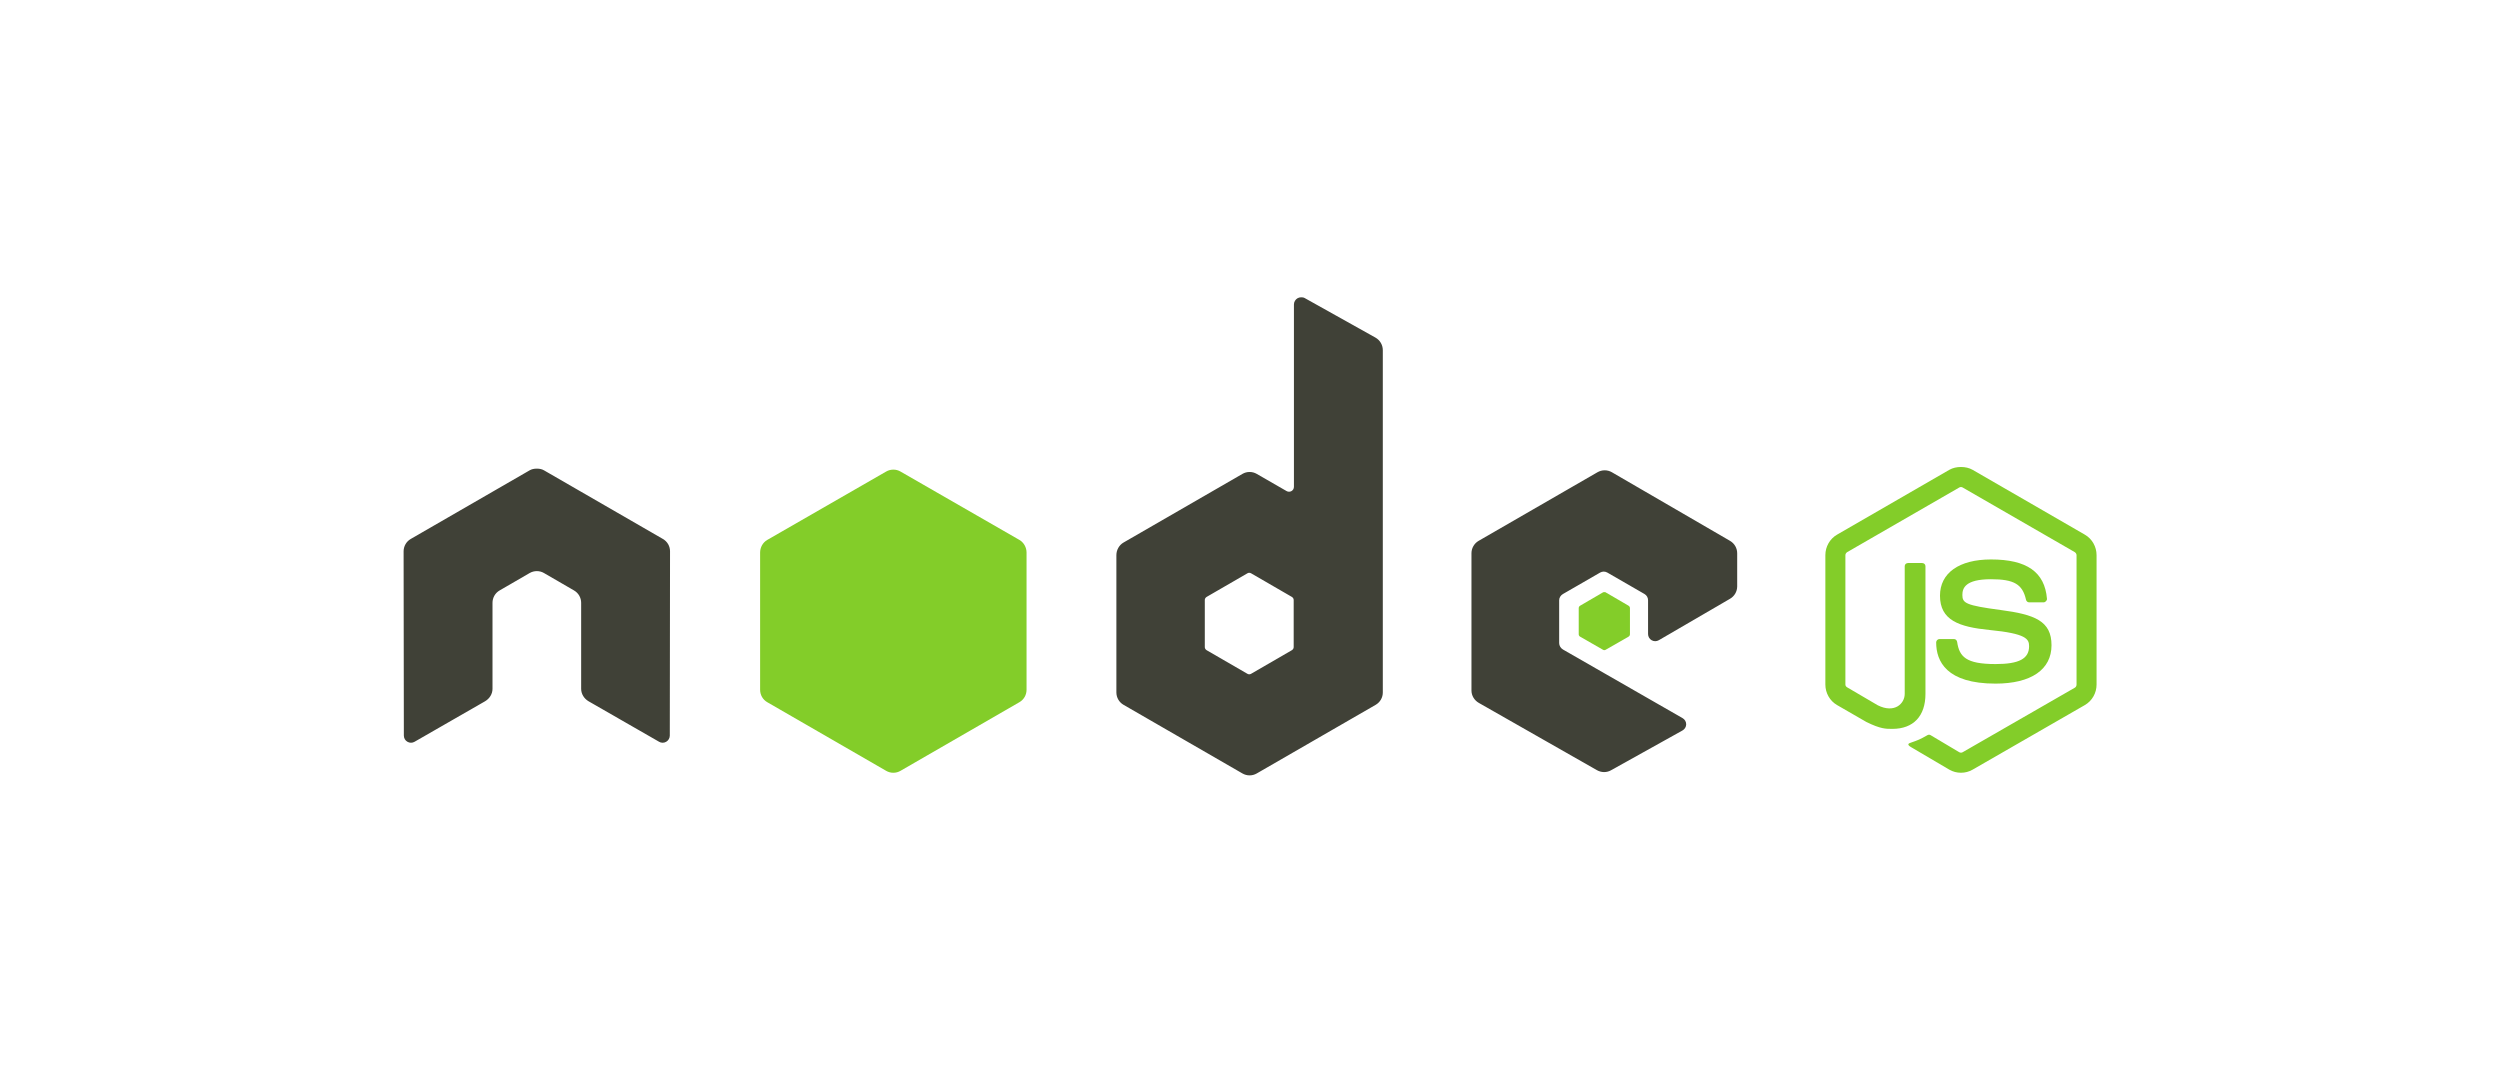 <svg width="152" height="66" viewBox="0 0 152 66" fill="none" xmlns="http://www.w3.org/2000/svg">
<g clip-path="url(#clip0_2650_1997)">
<path d="M119.227 28.393C118.976 28.393 118.733 28.444 118.517 28.566L111.692 32.507C111.251 32.762 110.982 33.242 110.982 33.754V41.621C110.982 42.132 111.251 42.612 111.692 42.867L113.475 43.896C114.341 44.323 114.66 44.316 115.054 44.316C116.336 44.316 117.068 43.538 117.068 42.187V34.42C117.068 34.31 116.973 34.232 116.865 34.232H116.01C115.901 34.232 115.807 34.31 115.807 34.42V42.187C115.807 42.786 115.183 43.388 114.17 42.882L112.316 41.795C112.25 41.76 112.2 41.697 112.2 41.621V33.754C112.2 33.679 112.249 33.603 112.316 33.565L119.125 29.639C119.156 29.621 119.191 29.611 119.227 29.611C119.262 29.611 119.297 29.621 119.328 29.639L126.138 33.565C126.203 33.605 126.254 33.677 126.254 33.754V41.622C126.254 41.697 126.216 41.774 126.153 41.81L119.328 45.736C119.27 45.771 119.189 45.771 119.125 45.736L117.372 44.693C117.346 44.679 117.316 44.671 117.285 44.671C117.255 44.671 117.225 44.679 117.198 44.693C116.714 44.968 116.623 44.999 116.17 45.157C116.058 45.196 115.888 45.257 116.228 45.447L118.517 46.794C118.733 46.919 118.978 46.984 119.227 46.983C119.476 46.984 119.721 46.919 119.937 46.794L126.761 42.867C127.203 42.611 127.471 42.133 127.471 41.622V33.754C127.471 33.243 127.203 32.763 126.761 32.508L119.937 28.567C119.723 28.445 119.478 28.393 119.227 28.393L119.227 28.393Z" fill="#83CD29"/>
<path d="M121.051 34.015C119.108 34.015 117.951 34.842 117.951 36.217C117.951 37.709 119.099 38.119 120.964 38.303C123.196 38.522 123.369 38.85 123.369 39.289C123.369 40.051 122.762 40.375 121.327 40.375C119.523 40.375 119.127 39.925 118.994 39.028C118.978 38.932 118.904 38.854 118.805 38.854H117.922C117.813 38.854 117.719 38.948 117.719 39.057C117.719 40.206 118.343 41.564 121.327 41.564C123.486 41.564 124.732 40.716 124.732 39.231C124.732 37.759 123.725 37.363 121.631 37.087C119.514 36.806 119.312 36.669 119.312 36.174C119.312 35.764 119.484 35.217 121.051 35.217C122.452 35.217 122.969 35.519 123.181 36.463C123.2 36.552 123.278 36.623 123.369 36.623H124.254C124.308 36.623 124.361 36.589 124.398 36.55C124.435 36.508 124.462 36.462 124.456 36.405C124.319 34.779 123.235 34.015 121.051 34.015Z" fill="#83CD29"/>
<path d="M79.106 18.076C79.029 18.076 78.954 18.096 78.888 18.134C78.822 18.173 78.768 18.228 78.73 18.294C78.691 18.36 78.671 18.435 78.671 18.511V29.595C78.671 29.704 78.62 29.801 78.526 29.856C78.48 29.883 78.427 29.897 78.374 29.897C78.32 29.897 78.268 29.883 78.222 29.856L76.41 28.813C76.278 28.736 76.129 28.696 75.976 28.696C75.823 28.696 75.673 28.736 75.541 28.813L68.311 32.986C68.041 33.142 67.876 33.441 67.876 33.754V42.099C67.876 42.411 68.041 42.697 68.311 42.853L75.541 47.026C75.673 47.102 75.823 47.143 75.976 47.143C76.129 47.143 76.278 47.102 76.41 47.026L83.641 42.853C83.773 42.777 83.883 42.667 83.959 42.535C84.036 42.402 84.076 42.252 84.075 42.099V21.293C84.075 21.137 84.034 20.983 83.955 20.848C83.876 20.713 83.763 20.602 83.626 20.525L79.323 18.12C79.255 18.082 79.18 18.075 79.106 18.076ZM32.595 28.494C32.457 28.5 32.328 28.524 32.204 28.595L24.974 32.768C24.841 32.844 24.731 32.954 24.655 33.087C24.579 33.219 24.539 33.369 24.539 33.522L24.554 44.722C24.554 44.878 24.634 45.023 24.771 45.099C24.837 45.138 24.912 45.159 24.988 45.159C25.065 45.159 25.14 45.138 25.206 45.099L29.494 42.636C29.766 42.474 29.944 42.194 29.944 41.882V36.651C29.944 36.339 30.108 36.053 30.378 35.898L32.204 34.84C32.336 34.764 32.486 34.724 32.639 34.724C32.788 34.724 32.941 34.761 33.073 34.84L34.899 35.898C35.031 35.974 35.142 36.084 35.218 36.216C35.294 36.348 35.334 36.499 35.334 36.651V41.882C35.334 42.193 35.513 42.476 35.783 42.636L40.072 45.099C40.137 45.138 40.212 45.159 40.289 45.159C40.365 45.159 40.441 45.138 40.506 45.099C40.572 45.06 40.627 45.006 40.665 44.939C40.703 44.873 40.724 44.798 40.724 44.722L40.738 33.522C40.739 33.369 40.699 33.218 40.623 33.086C40.546 32.954 40.436 32.844 40.303 32.768L33.073 28.595C32.951 28.524 32.821 28.5 32.682 28.494H32.595ZM97.565 28.595C97.414 28.595 97.266 28.634 97.13 28.711L89.9 32.884C89.768 32.96 89.658 33.07 89.582 33.203C89.505 33.335 89.465 33.485 89.465 33.638V41.983C89.465 42.297 89.642 42.582 89.914 42.737L97.087 46.823C97.352 46.974 97.675 46.986 97.942 46.837L102.288 44.417C102.426 44.341 102.52 44.198 102.52 44.041C102.521 43.964 102.501 43.889 102.463 43.823C102.425 43.757 102.369 43.702 102.303 43.664L95.029 39.491C94.893 39.413 94.797 39.256 94.797 39.1V36.492C94.797 36.336 94.894 36.193 95.029 36.115L97.29 34.811C97.356 34.773 97.431 34.753 97.507 34.753C97.583 34.753 97.658 34.773 97.724 34.811L99.984 36.115C100.051 36.153 100.106 36.208 100.144 36.274C100.182 36.34 100.202 36.415 100.202 36.492V38.549C100.202 38.626 100.222 38.701 100.26 38.767C100.298 38.833 100.353 38.888 100.419 38.926C100.555 39.004 100.719 39.004 100.854 38.926L105.186 36.405C105.318 36.329 105.428 36.219 105.504 36.087C105.581 35.954 105.621 35.804 105.621 35.652V33.638C105.621 33.327 105.456 33.041 105.186 32.884L98 28.711C97.868 28.635 97.718 28.595 97.565 28.595ZM75.947 34.826C75.985 34.826 76.029 34.835 76.063 34.855L78.54 36.289C78.608 36.328 78.656 36.4 78.656 36.477V39.346C78.656 39.424 78.608 39.496 78.54 39.535L76.063 40.969C76.03 40.988 75.992 40.998 75.954 40.998C75.916 40.998 75.879 40.988 75.846 40.969L73.368 39.535C73.3 39.496 73.252 39.424 73.252 39.346V36.477C73.252 36.4 73.301 36.328 73.368 36.289L75.846 34.855C75.876 34.836 75.911 34.826 75.947 34.826L75.947 34.826Z" fill="#404137"/>
<path d="M54.314 28.553C54.164 28.553 54.015 28.591 53.88 28.669L46.65 32.827C46.379 32.983 46.215 33.283 46.215 33.595V41.941C46.215 42.253 46.379 42.538 46.65 42.694L53.88 46.867C54.012 46.944 54.162 46.984 54.314 46.984C54.467 46.984 54.617 46.944 54.749 46.867L61.979 42.694C62.112 42.618 62.221 42.508 62.298 42.376C62.374 42.244 62.414 42.094 62.414 41.941V33.595C62.414 33.283 62.249 32.983 61.979 32.827L54.749 28.669C54.617 28.592 54.467 28.552 54.314 28.553ZM97.55 36C97.522 36 97.489 36 97.463 36.015L96.073 36.826C96.047 36.841 96.025 36.862 96.01 36.887C95.994 36.913 95.986 36.941 95.986 36.971V38.565C95.986 38.625 96.02 38.68 96.073 38.71L97.463 39.507C97.516 39.537 97.571 39.537 97.623 39.507L99.014 38.71C99.04 38.695 99.061 38.674 99.076 38.649C99.092 38.623 99.1 38.594 99.101 38.565V36.971C99.1 36.941 99.092 36.913 99.076 36.887C99.061 36.862 99.04 36.841 99.014 36.826L97.623 36.015C97.597 35.999 97.579 36 97.55 36Z" fill="#83CD29"/>
</g>
<defs>
<clipPath id="clip0_2650_1997">
<rect width="103.107" height="29.2" fill="white" transform="translate(24.367 18)"/>
</clipPath>
</defs>
</svg>
